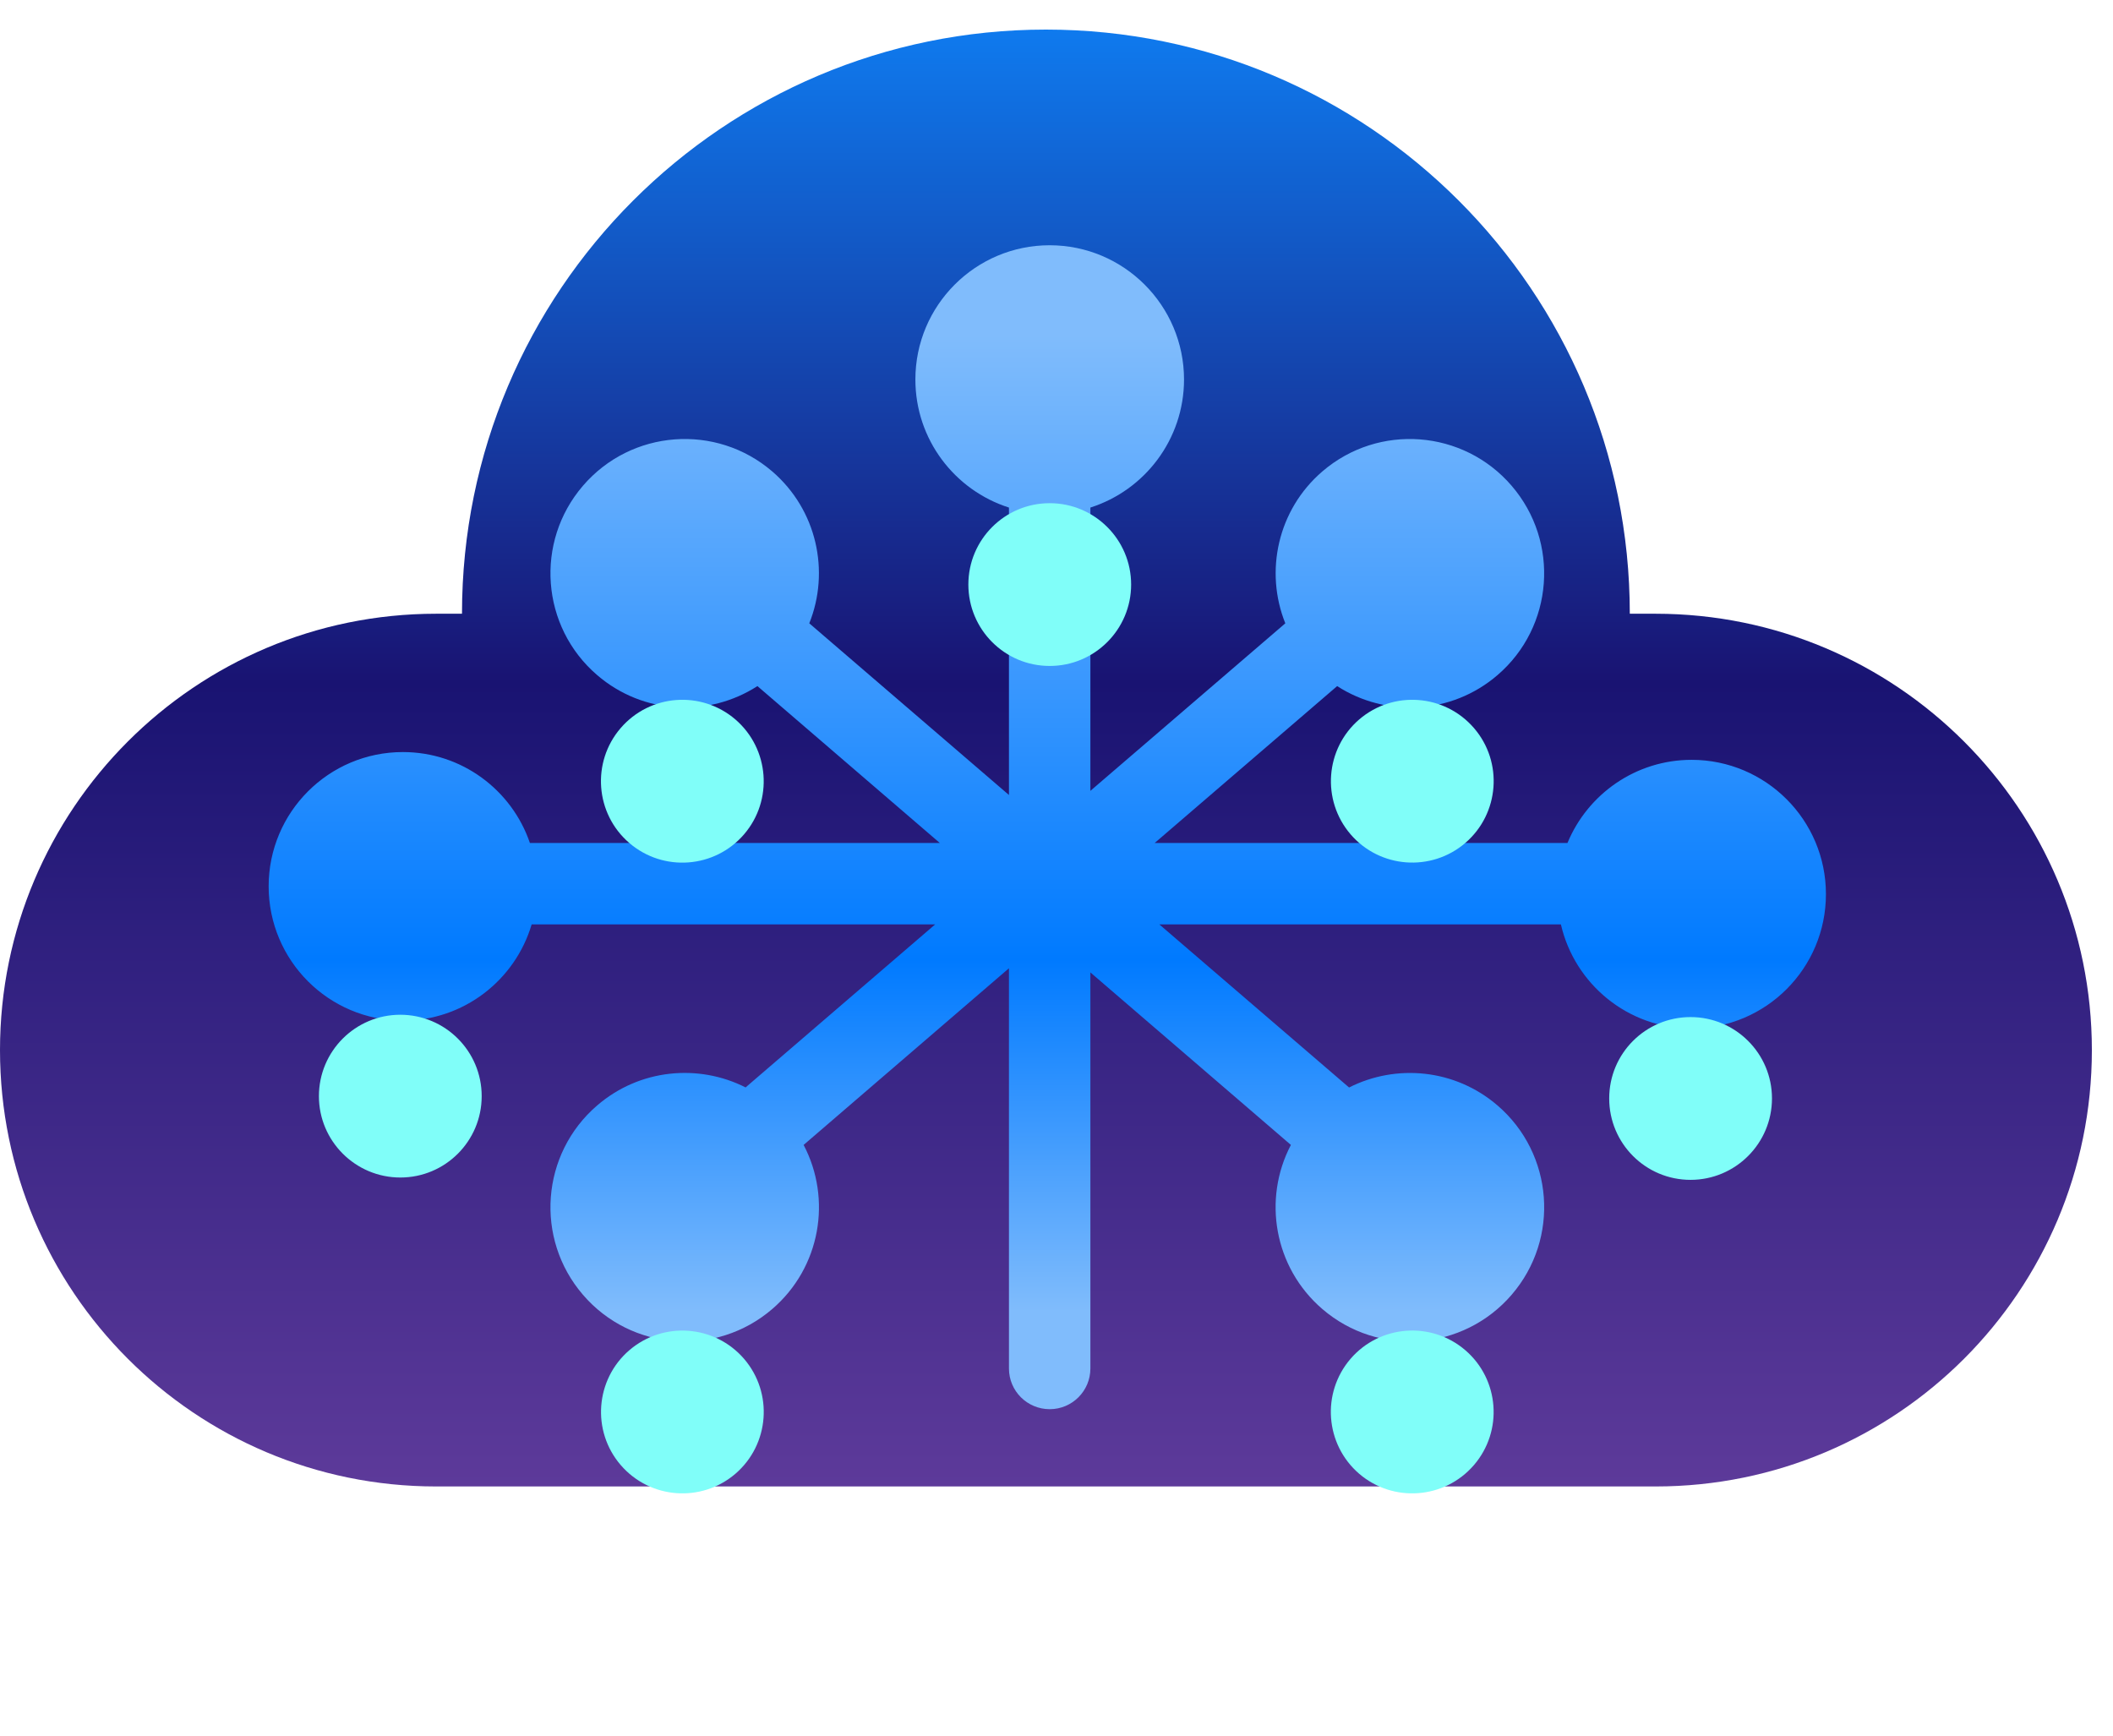 <svg width="28" height="23" viewBox="0 0 28 23" fill="none" xmlns="http://www.w3.org/2000/svg">
<path fill-rule="evenodd" clip-rule="evenodd" d="M27.72 13.916C27.72 15.513 27.072 16.959 26.027 18.005C24.981 19.051 23.536 19.698 21.94 19.698H5.779C2.587 19.698 0 17.109 0 13.915C0 12.319 0.648 10.873 1.693 9.827C2.739 8.78 4.184 8.133 5.779 8.133H6.122C6.122 3.858 9.586 0.392 13.86 0.392C18.133 0.392 21.597 3.858 21.597 8.133H21.94C25.132 8.134 27.72 10.723 27.72 13.916Z" fill="url(#paint0_linear_6_17715)"/>
<path d="M13.909 3.25C14.892 3.25 15.689 4.047 15.69 5.029C15.689 5.824 15.168 6.497 14.449 6.726V10.48L17.032 8.26C16.756 7.573 16.93 6.757 17.523 6.247C18.268 5.607 19.39 5.692 20.031 6.437C20.672 7.182 20.589 8.306 19.844 8.946C19.232 9.473 18.364 9.508 17.719 9.092L15.301 11.171H20.771C21.038 10.525 21.674 10.069 22.417 10.069C23.399 10.07 24.196 10.866 24.196 11.849C24.196 12.832 23.4 13.629 22.417 13.629C21.572 13.629 20.866 13.04 20.684 12.25H15.363L17.877 14.411C18.501 14.095 19.28 14.164 19.844 14.649C20.588 15.289 20.673 16.412 20.032 17.157C19.391 17.902 18.268 17.988 17.523 17.347C16.882 16.796 16.73 15.889 17.106 15.172L14.449 12.886V18.135C14.449 18.432 14.208 18.674 13.91 18.674C13.612 18.674 13.37 18.433 13.37 18.135V12.831L10.649 15.172C11.026 15.889 10.874 16.796 10.233 17.347C9.488 17.987 8.365 17.903 7.725 17.158C7.084 16.413 7.168 15.29 7.913 14.649C8.476 14.164 9.256 14.094 9.88 14.41L12.392 12.25H7.045C6.827 12.987 6.146 13.525 5.339 13.525C4.356 13.525 3.56 12.728 3.56 11.745C3.56 10.763 4.356 9.966 5.339 9.966C6.12 9.966 6.783 10.47 7.022 11.171H12.454L10.037 9.092C9.392 9.508 8.525 9.473 7.913 8.946C7.168 8.306 7.084 7.182 7.725 6.437C8.365 5.692 9.488 5.607 10.233 6.247C10.826 6.757 11 7.573 10.724 8.26L13.37 10.535V6.726C12.651 6.497 12.13 5.824 12.13 5.029C12.13 4.047 12.927 3.25 13.909 3.25Z" fill="url(#paint1_linear_6_17715)"/>
<g filter="url(#filter0_d_6_17715)">
<path d="M8.339 15.121C8.791 14.733 9.471 14.784 9.86 15.235C10.248 15.687 10.197 16.368 9.746 16.757C9.294 17.145 8.614 17.094 8.225 16.642C7.837 16.191 7.888 15.509 8.339 15.121ZM17.896 15.235C18.284 14.784 18.966 14.732 19.418 15.121C19.869 15.509 19.92 16.191 19.532 16.642C19.143 17.094 18.462 17.145 18.01 16.757C17.559 16.368 17.508 15.687 17.896 15.235ZM22.402 10.706C22.997 10.706 23.481 11.188 23.481 11.784C23.481 12.38 22.997 12.863 22.402 12.863C21.806 12.863 21.324 12.38 21.324 11.784C21.324 11.188 21.806 10.706 22.402 10.706ZM5.305 10.675C5.901 10.676 6.383 11.158 6.383 11.754C6.383 12.349 5.901 12.832 5.305 12.832C4.71 12.832 4.226 12.349 4.226 11.754C4.226 11.158 4.709 10.675 5.305 10.675ZM8.224 6.877C8.612 6.425 9.293 6.374 9.745 6.762C10.196 7.151 10.248 7.832 9.86 8.284C9.471 8.736 8.79 8.787 8.338 8.398C7.887 8.01 7.836 7.328 8.224 6.877ZM18.011 6.762C18.463 6.374 19.144 6.425 19.533 6.877C19.921 7.328 19.869 8.01 19.418 8.398C18.966 8.786 18.285 8.735 17.897 8.284C17.509 7.832 17.56 7.151 18.011 6.762ZM13.91 3.896C14.505 3.896 14.989 4.379 14.989 4.974C14.989 5.57 14.505 6.053 13.91 6.053C13.314 6.053 12.832 5.57 12.832 4.974C12.832 4.379 13.314 3.896 13.91 3.896Z" fill="#80FEF9"/>
</g>
<defs>
<filter id="filter0_d_6_17715" x="1.454" y="3.896" width="24.799" height="18.665" filterUnits="userSpaceOnUse" color-interpolation-filters="sRGB">
<feFlood flood-opacity="0" result="BackgroundImageFix"/>
<feColorMatrix in="SourceAlpha" type="matrix" values="0 0 0 0 0 0 0 0 0 0 0 0 0 0 0 0 0 0 127 0" result="hardAlpha"/>
<feOffset dy="2.772"/>
<feGaussianBlur stdDeviation="1.386"/>
<feComposite in2="hardAlpha" operator="out"/>
<feColorMatrix type="matrix" values="0 0 0 0 0 0 0 0 0 0 0 0 0 0 0 0 0 0 0.5 0"/>
<feBlend mode="normal" in2="BackgroundImageFix" result="effect1_dropShadow_6_17715"/>
<feBlend mode="normal" in="SourceGraphic" in2="effect1_dropShadow_6_17715" result="shape"/>
</filter>
<linearGradient id="paint0_linear_6_17715" x1="13.86" y1="0.392" x2="13.86" y2="19.698" gradientUnits="userSpaceOnUse">
<stop stop-color="#0F7AEE"/>
<stop offset="0.448" stop-color="#191372"/>
<stop offset="1" stop-color="#5D3A9A"/>
</linearGradient>
<linearGradient id="paint1_linear_6_17715" x1="13.91" y1="4.437" x2="13.91" y2="17.38" gradientUnits="userSpaceOnUse">
<stop stop-color="#80BCFC"/>
<stop offset="0.64" stop-color="#007AFF"/>
<stop offset="1" stop-color="#80BCFC"/>
</linearGradient>
</defs>
</svg>
